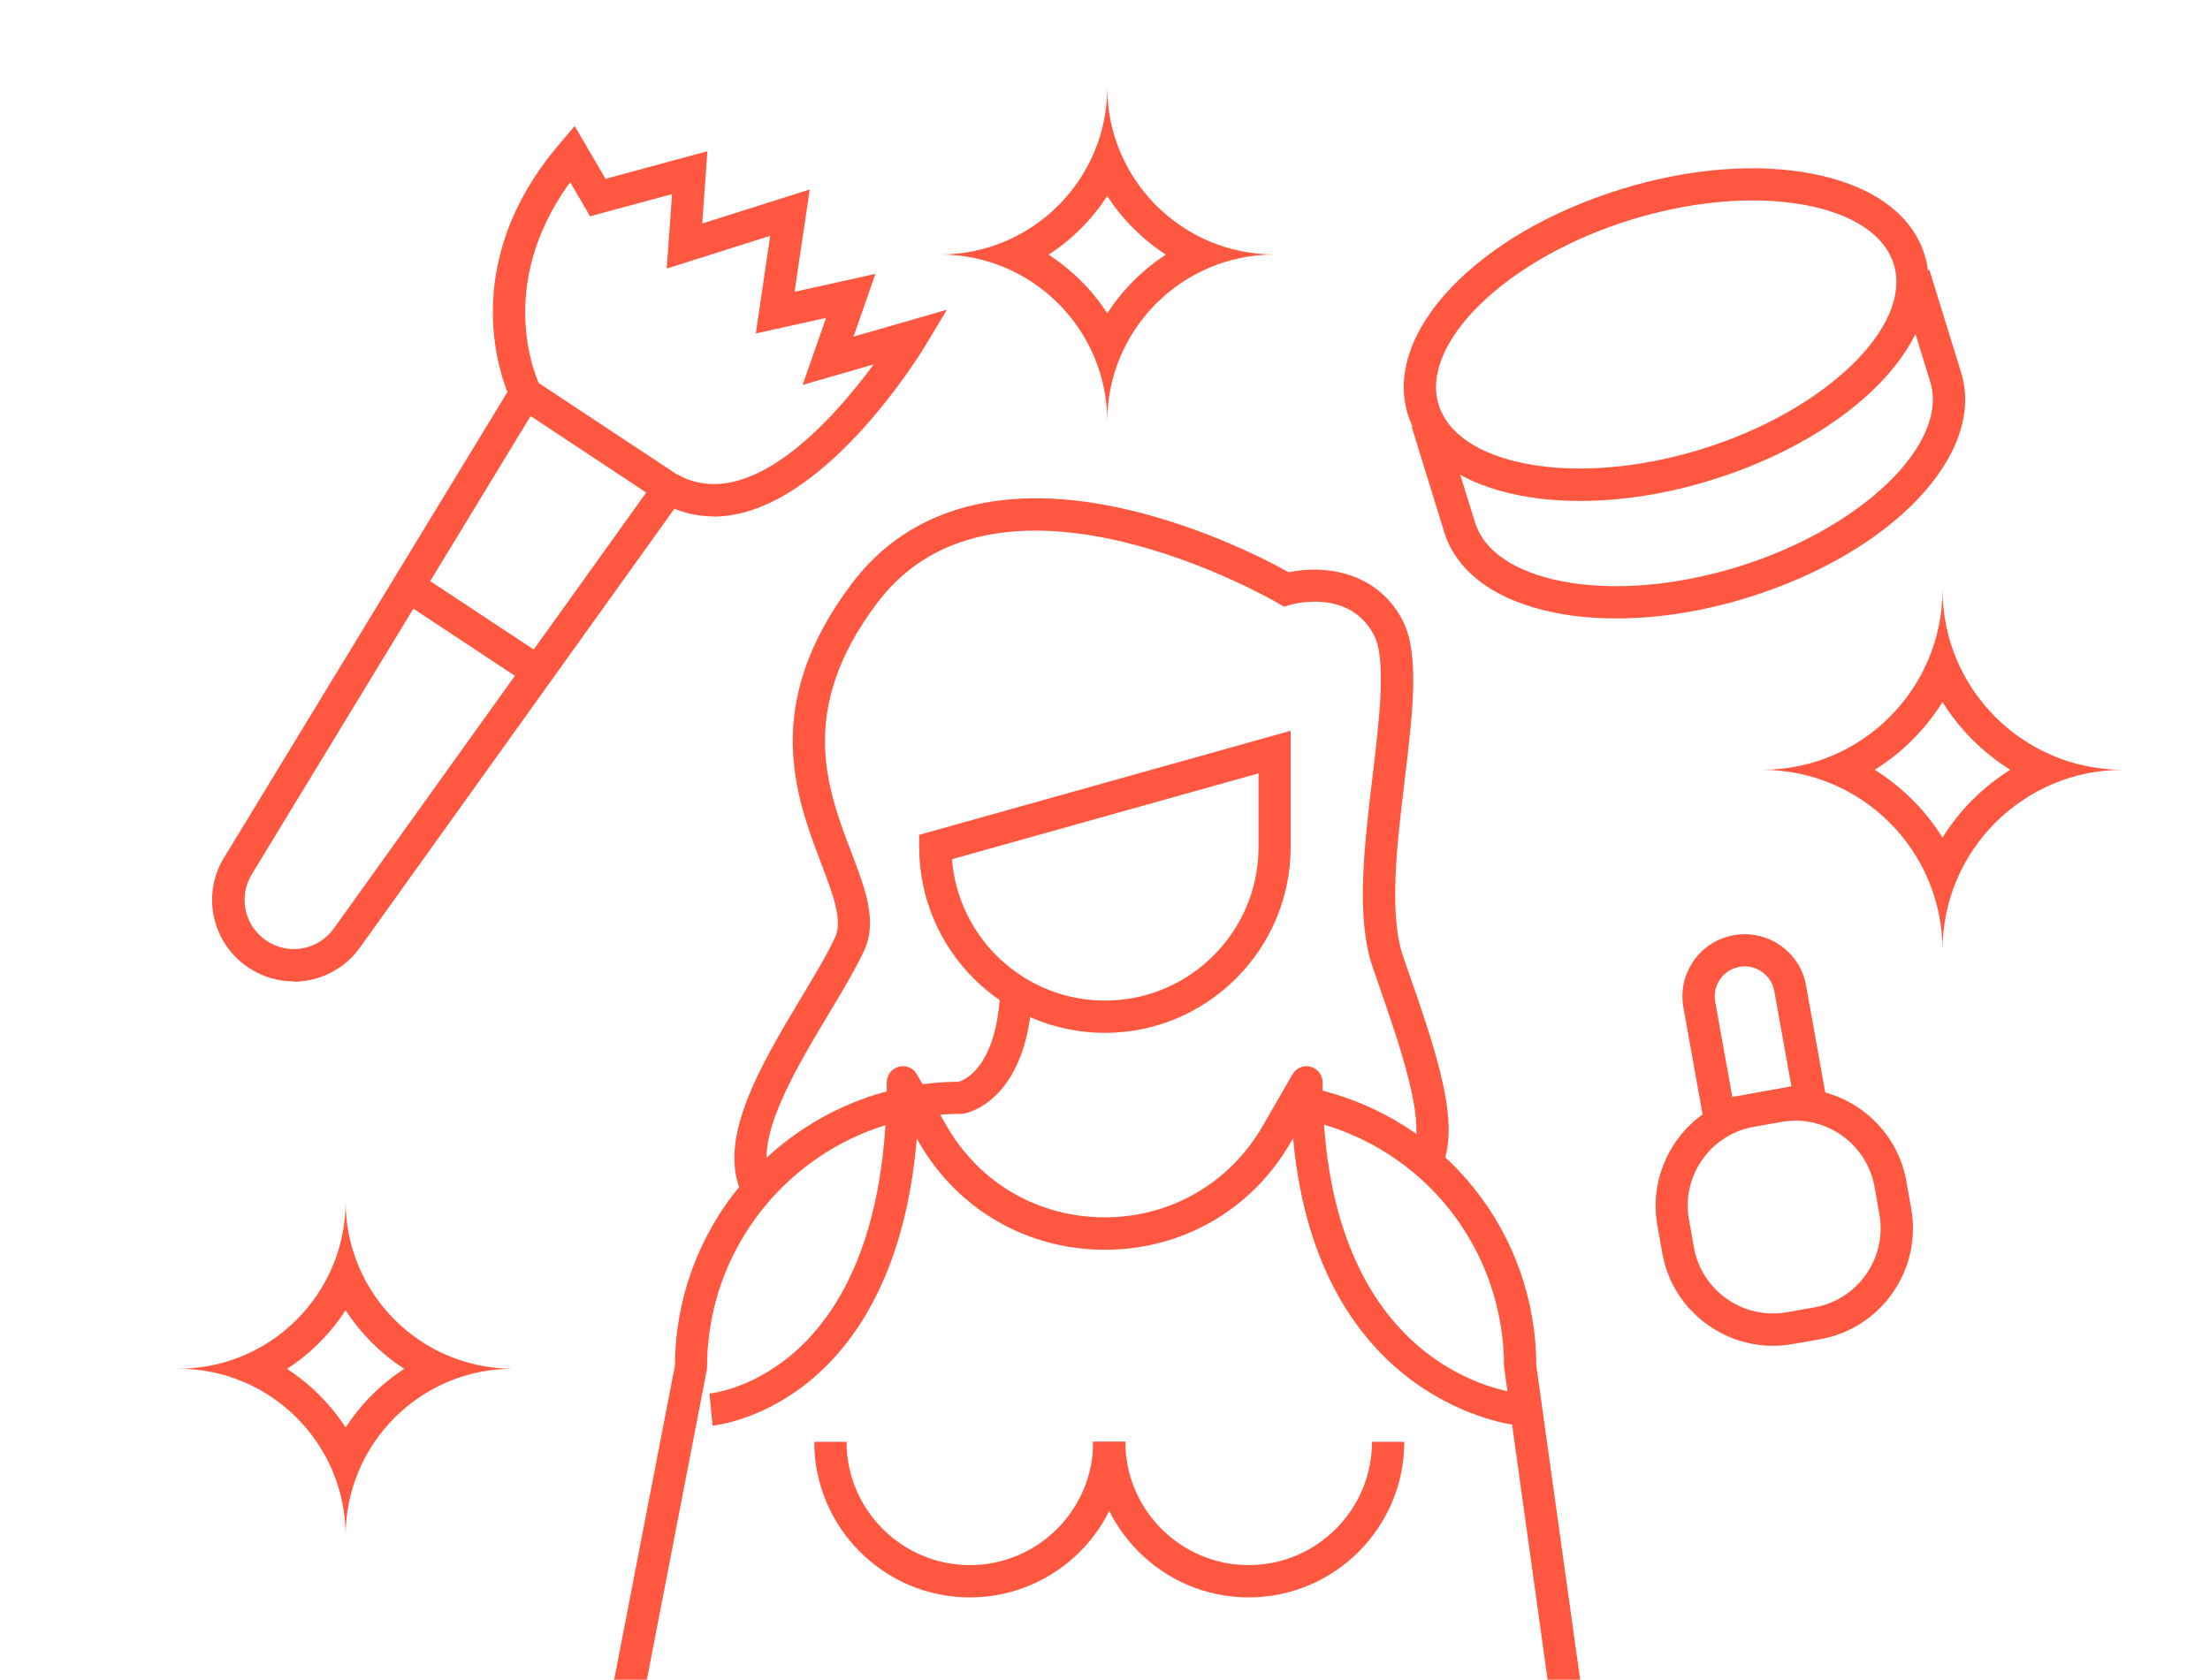 <?xml version="1.0" encoding="UTF-8"?><svg id="Layer_1" xmlns="http://www.w3.org/2000/svg" viewBox="0 0 136.9 104.08"><defs><style>.cls-1{fill:#ff5740;}</style></defs><path class="cls-1" d="M68.59,12.15c.94,1.45,2.18,2.68,3.63,3.63-1.45.94-2.68,2.18-3.63,3.63-.94-1.45-2.18-2.68-3.63-3.63,1.45-.94,2.68-2.18,3.63-3.63M68.59,5.41c0,5.72-4.64,10.36-10.36,10.36,5.72,0,10.36,4.64,10.36,10.36,0-5.72,4.64-10.36,10.36-10.36-5.72,0-10.36-4.64-10.36-10.36h0ZM68.59,26.14h0s0,0,0,0h0Z"/><path class="cls-1" d="M21.41,81.19c.94,1.45,2.18,2.68,3.63,3.63-1.45.94-2.68,2.18-3.63,3.63-.94-1.45-2.18-2.68-3.63-3.63,1.45-.94,2.68-2.18,3.63-3.63M21.41,74.45c0,5.72-4.64,10.36-10.36,10.36h0,0c5.72,0,10.36,4.64,10.36,10.36,0-5.72,4.64-10.36,10.36-10.36h0,0c-5.72,0-10.36-4.64-10.36-10.36h0Z"/><path class="cls-1" d="M120.33,43.5c1.06,1.7,2.5,3.14,4.2,4.2-1.7,1.06-3.14,2.5-4.2,4.2-1.06-1.7-2.5-3.14-4.2-4.2,1.7-1.06,3.14-2.5,4.2-4.2M120.33,36.52h0c0,6.17-5,11.18-11.18,11.18h0,0c6.17,0,11.18,5,11.18,11.18,0-6.17,5-11.18,11.18-11.18h0,0c-6.17,0-11.18-5-11.18-11.18h0Z"/><path class="cls-1" d="M105.69,70.29l-1.41-7.86c-.18-1.02.04-2.04.63-2.89.59-.85,1.47-1.41,2.49-1.59,2.09-.38,4.11,1.02,4.48,3.12l1.41,7.87-7.6,1.36ZM108.08,59.88c-.11,0-.22,0-.33.03-.49.09-.92.36-1.2.77-.28.41-.39.9-.3,1.39l1.06,5.9,3.66-.66-1.06-5.9c-.16-.9-.95-1.53-1.83-1.53Z"/><path class="cls-1" d="M109.83,83.39c-3.31,0-6.26-2.37-6.86-5.74l-.3-1.7c-.33-1.83.08-3.68,1.14-5.21,1.06-1.53,2.66-2.55,4.49-2.88l1.7-.3c3.79-.68,7.42,1.85,8.09,5.63l.3,1.7c.68,3.78-1.85,7.42-5.63,8.09h0l-1.7.3c-.41.07-.83.11-1.23.11ZM111.23,69.44c-.29,0-.58.03-.88.08l-1.7.3c-1.31.23-2.45.96-3.21,2.05-.76,1.09-1.05,2.41-.81,3.72l.3,1.7c.48,2.7,3.08,4.5,5.77,4.02l1.7-.3c2.7-.48,4.5-3.07,4.02-5.77l-.3-1.7c-.43-2.4-2.53-4.1-4.89-4.1Z"/><path class="cls-1" d="M97.87,31.04c-1.31,0-2.56-.11-3.73-.34-3.69-.72-6.15-2.5-6.93-5.02-1.56-5.05,4.25-11.19,13.22-13.96,4.17-1.29,8.39-1.63,11.86-.95,3.69.72,6.15,2.5,6.93,5.02h0c1.56,5.06-4.25,11.19-13.22,13.96-2.77.86-5.55,1.29-8.13,1.29ZM108.55,12.42c-2.37,0-4.95.41-7.53,1.2-7.64,2.36-13.09,7.61-11.9,11.46.55,1.78,2.47,3.08,5.4,3.65,3.16.61,7.02.29,10.89-.9,7.64-2.36,13.09-7.61,11.9-11.46-.55-1.78-2.47-3.08-5.4-3.65-1.05-.2-2.17-.3-3.35-.3Z"/><path class="cls-1" d="M100.12,38.32c-1.31,0-2.56-.11-3.73-.34-3.69-.72-6.15-2.5-6.93-5.02l-2.01-6.51,1.91-.59,2.01,6.51c.55,1.78,2.47,3.08,5.4,3.65,3.15.61,7.02.29,10.89-.9,7.64-2.36,13.09-7.61,11.91-11.46l-1.96-6.34,1.91-.59,1.96,6.34c1.56,5.05-4.25,11.19-13.23,13.96-2.77.86-5.55,1.29-8.13,1.29Z"/><path class="cls-1" d="M18.2,60.81c-.96,0-1.93-.27-2.79-.84-2.27-1.5-2.95-4.51-1.53-6.83l18.35-30.16,10.63,7.03-20.56,28.7c-.99,1.38-2.53,2.11-4.1,2.12ZM32.87,25.78l-17.27,28.39c-.86,1.41-.45,3.22.92,4.13h0c1.37.91,3.2.57,4.16-.77l19.35-27.01-7.16-4.74Z"/><rect class="cls-1" x="28.3" y="34.15" width="2" height="9.61" transform="translate(-19.35 41.92) rotate(-56.53)"/><path class="cls-1" d="M44.21,32c-1.08,0-2.17-.26-3.25-.87l.98-1.74c4.45,2.51,9.65-3.38,12.18-6.81l-4.4,1.27,1.45-4.15-4.35.96.89-6.05-6.41,2.03.33-4.61-5.08,1.37-1.23-2.11c-4.78,6.55-1.99,12.38-1.86,12.64l-1.79.9c-.16-.32-3.87-7.92,3.02-15.95l.91-1.07,1.91,3.27,6.31-1.71-.32,4.48,6.66-2.11-.94,6.34,5.01-1.11-1.36,3.89,5.79-1.67-1.31,2.18c-.3.5-6.47,10.64-13.15,10.64Z"/><path class="cls-1" d="M60.08,98.98c-5.31,0-9.64-4.32-9.64-9.64h2c0,4.21,3.43,7.64,7.64,7.64s7.64-3.43,7.64-7.64h2c0,5.31-4.32,9.64-9.64,9.64Z"/><path class="cls-1" d="M77.35,98.98c-5.31,0-9.64-4.32-9.64-9.64h2c0,4.21,3.43,7.64,7.64,7.64s7.64-3.43,7.64-7.64h2c0,5.31-4.32,9.64-9.64,9.64Z"/><path class="cls-1" d="M95.93,104.53l-2.76-19.83c0-7.35-5-13.63-12.15-15.28l.45-1.95c8.05,1.85,13.67,8.9,13.7,17.16l2.74,19.63-1.98.28Z"/><path class="cls-1" d="M39.98,104.59l-1.96-.38,3.79-19.6c.05-9.67,7.91-17.52,17.57-17.58.31-.09,2.36-.84,2.58-5.62l2,.09c-.33,6.87-4.17,7.5-4.34,7.52h-.14c-8.64,0-15.68,7.04-15.68,15.69l-.02.19-3.81,19.7Z"/><path class="cls-1" d="M68.45,64c-6.35,0-11.51-5.16-11.51-11.51v-.76l23.01-6.45v7.21c0,6.34-5.16,11.51-11.51,11.51ZM58.97,53.24c.38,4.89,4.49,8.76,9.48,8.76,5.24,0,9.51-4.26,9.51-9.51v-4.57l-18.99,5.32Z"/><path class="cls-1" d="M94.05,88.33c-.13-.01-12.43-1.24-13.95-17.8l-.16.28c-2.4,4.15-6.7,6.63-11.5,6.63h0c-4.8,0-9.1-2.48-11.5-6.63l-.15-.26c-.67,8.01-3.61,12.32-6.13,14.59-3.18,2.86-6.38,3.18-6.52,3.2l-.19-1.99c.45-.05,10.98-1.32,10.98-19.28,0-.45.3-.85.74-.97.44-.12.9.07,1.12.46l1.87,3.24c2.04,3.53,5.69,5.63,9.77,5.63s7.73-2.11,9.77-5.63l1.87-3.24c.23-.39.68-.58,1.12-.46.44.12.74.51.74.97,0,17.96,11.77,19.23,12.27,19.27l-.17,1.99Z"/><path class="cls-1" d="M46.07,74.18c-1.83-3.37,1.04-8.16,3.58-12.39.82-1.37,1.6-2.66,2.08-3.71.48-1.05-.11-2.6-.85-4.55-1.59-4.18-3.77-9.89,1.91-17.4,3.61-4.76,9.54-6.33,17.15-4.53,4.75,1.12,8.7,3.19,9.89,3.86,1.91-.41,5.34-.25,7.04,2.95,1.09,2.06.65,5.73.14,9.97-.47,3.89-1,8.3-.08,10.92l.06.18c2.02,5.77,3.61,10.33,2.23,13.01l-1.78-.92c.99-1.92-.63-6.54-2.34-11.44l-.06-.18c-1.07-3.06-.53-7.51-.02-11.82.43-3.59.88-7.29.08-8.8-1.52-2.86-4.99-1.9-5.14-1.86l-.42.12-.38-.22c-.17-.1-17.23-10.02-24.79-.05-5.02,6.62-3.14,11.53-1.64,15.48.88,2.3,1.64,4.29.8,6.1-.53,1.14-1.33,2.48-2.18,3.9-2.15,3.58-4.82,8.04-3.53,10.41l-1.76.95Z"/></svg>